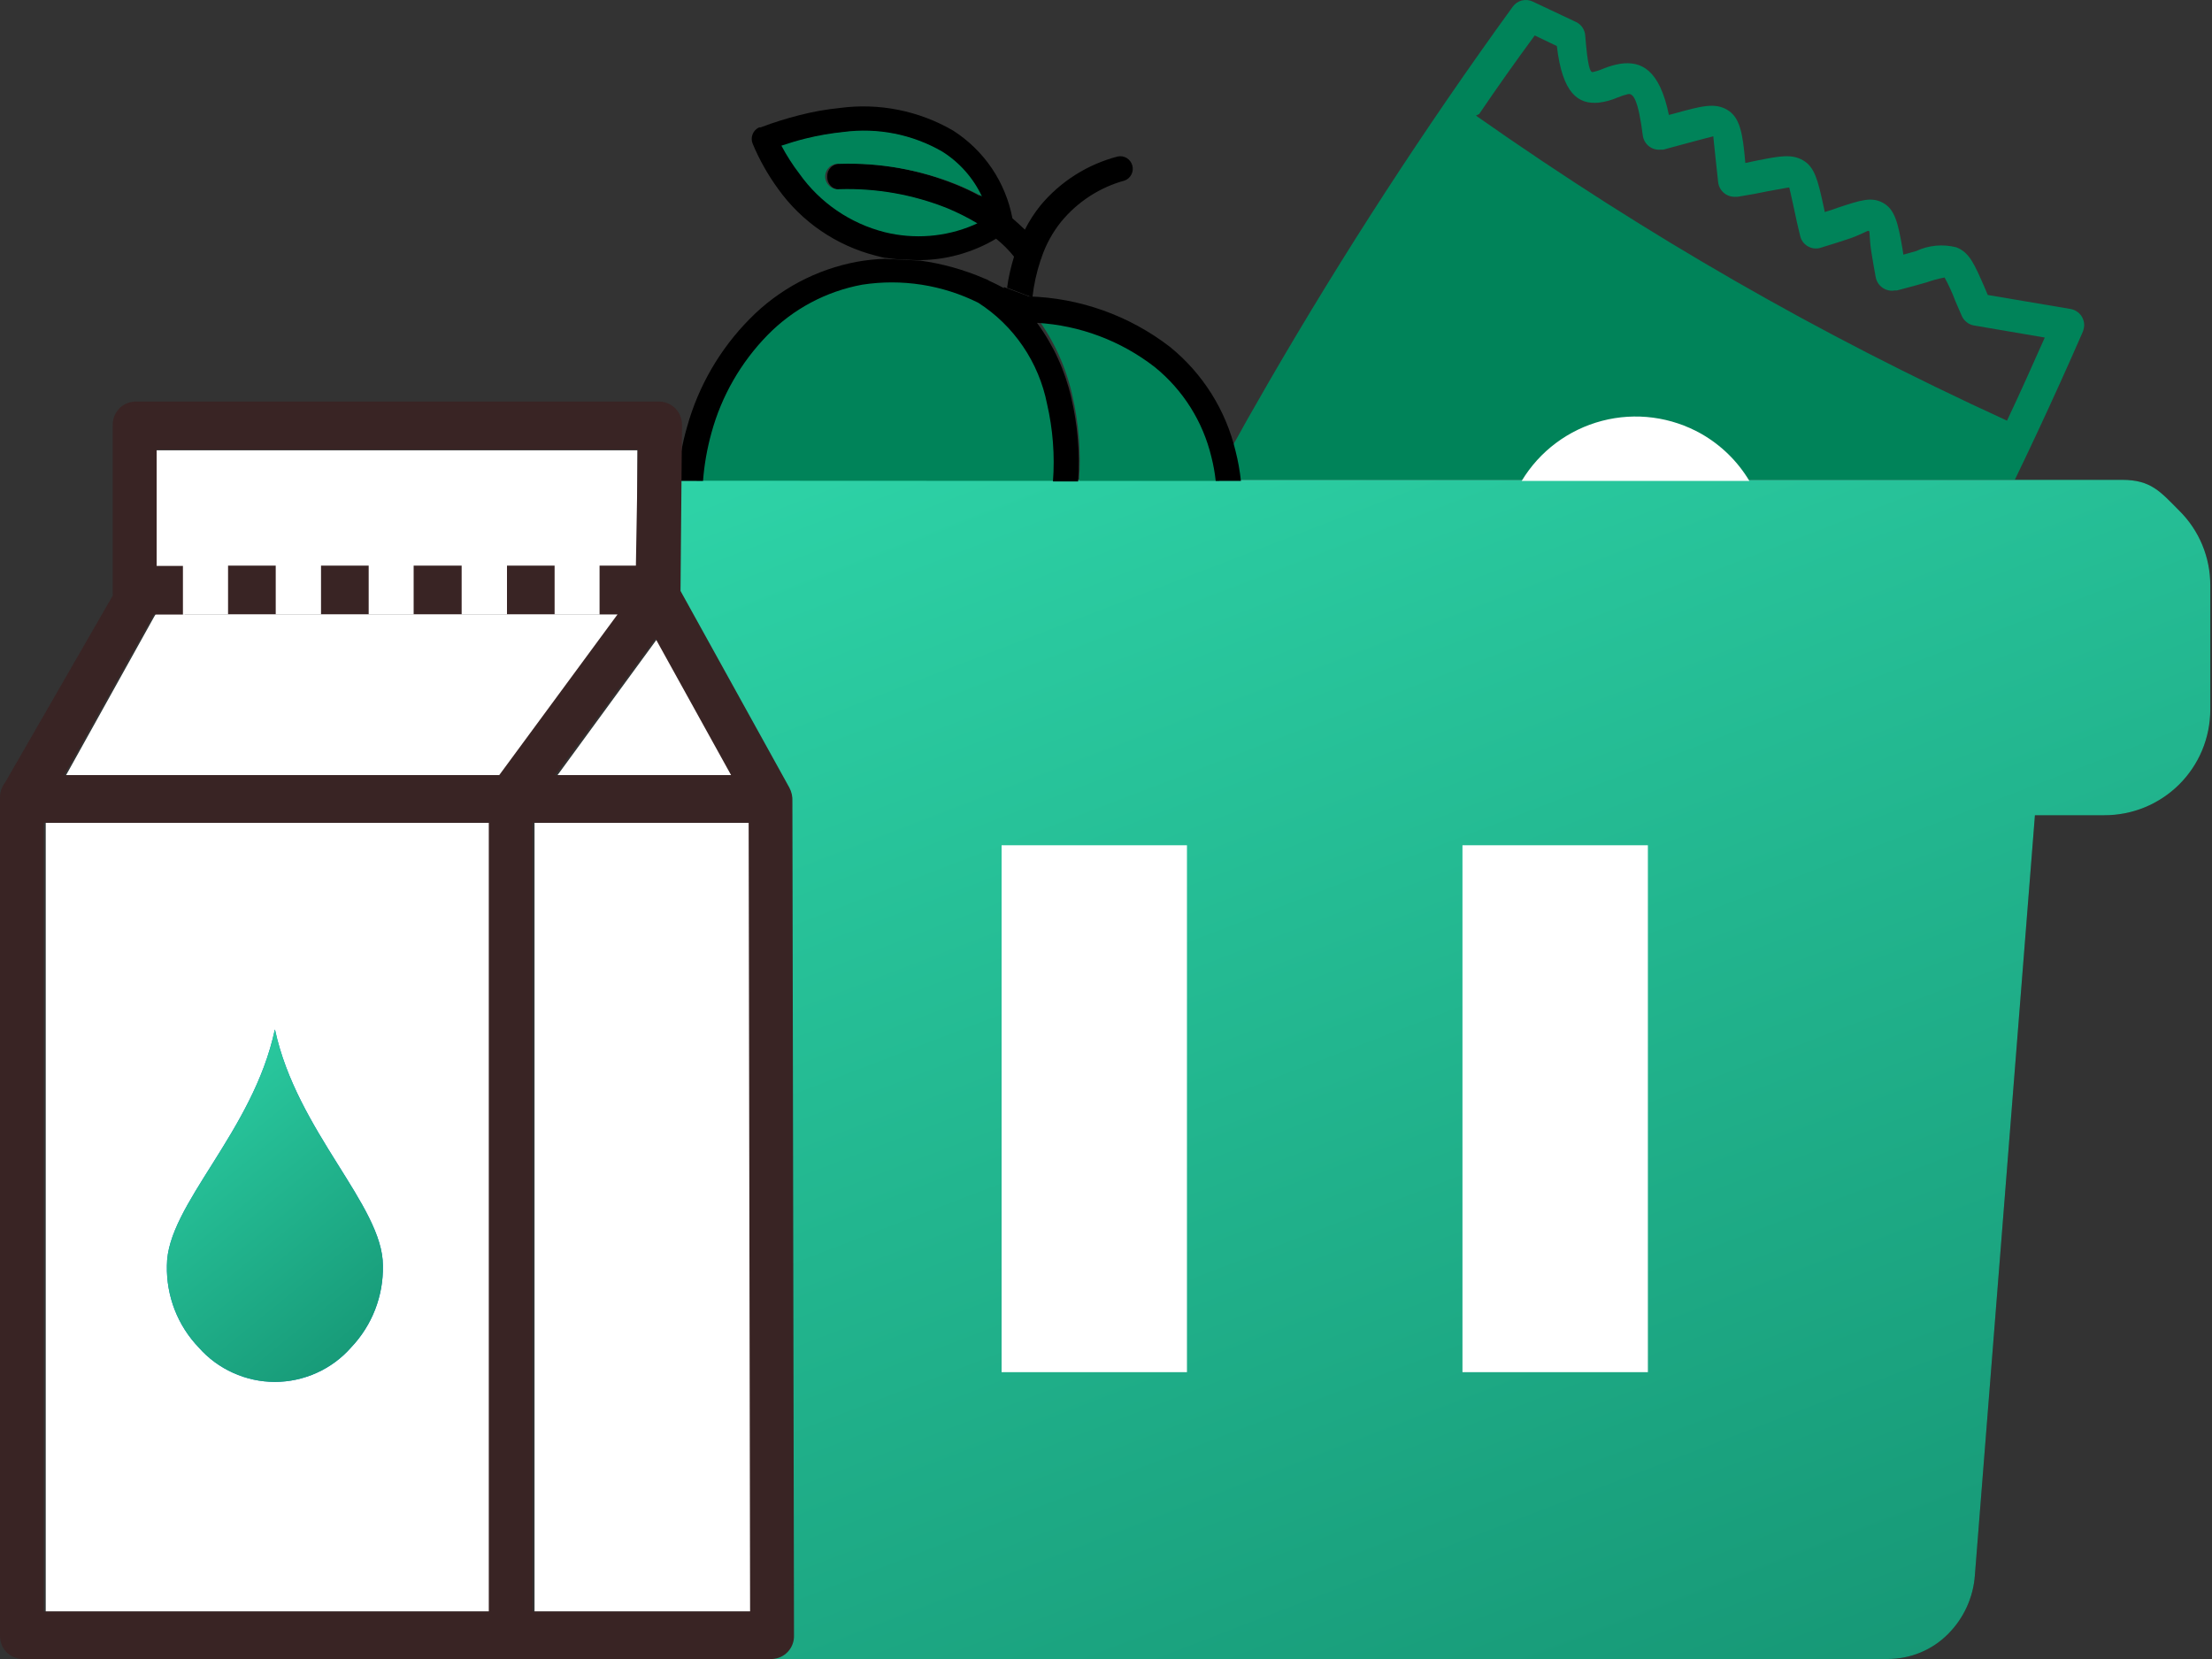 <svg width="40" height="30" viewBox="0 0 40 30" fill="none" xmlns="http://www.w3.org/2000/svg">
<rect x="0" y="0" width="40" height="30" fill="#333333" stroke="none"/>
<path d="M21.464 9.603C21.934 8.695 22.426 7.799 22.94 6.914C24.294 4.577 25.767 2.311 27.353 0.124C27.393 0.067 27.452 0.026 27.519 0.009C27.587 -0.008 27.658 -0.001 27.72 0.03L28.498 0.397C28.547 0.42 28.589 0.456 28.619 0.502C28.648 0.547 28.665 0.6 28.667 0.654C28.709 1.184 28.751 1.304 28.797 1.304C28.86 1.291 28.922 1.272 28.982 1.246C29.087 1.202 29.196 1.17 29.307 1.152C29.672 1.103 30.007 1.246 30.179 2.078L30.28 2.052C30.761 1.919 31.008 1.851 31.236 1.987C31.463 2.124 31.515 2.404 31.561 2.947L31.782 2.901C32.192 2.82 32.403 2.781 32.608 2.901C32.813 3.021 32.872 3.256 32.969 3.698L32.998 3.834C33.09 3.808 33.171 3.779 33.242 3.753C33.639 3.623 33.841 3.552 34.052 3.669C34.263 3.786 34.322 4.023 34.403 4.498L34.419 4.605L34.65 4.54C34.877 4.434 35.133 4.41 35.376 4.472C35.616 4.566 35.701 4.771 35.893 5.21L35.945 5.334L37.441 5.587C37.479 5.594 37.516 5.607 37.549 5.628C37.582 5.649 37.611 5.676 37.634 5.707C37.656 5.739 37.672 5.775 37.681 5.813C37.69 5.851 37.691 5.89 37.684 5.929C37.679 5.952 37.673 5.975 37.665 5.997C37.132 7.218 36.57 8.42 35.98 9.603H21.464ZM26.69 2.091C28.276 3.204 29.808 4.179 31.376 5.08C32.943 5.981 34.543 6.804 36.293 7.607C36.527 7.112 36.751 6.612 36.976 6.104L35.698 5.886C35.649 5.878 35.604 5.858 35.566 5.828C35.527 5.798 35.496 5.759 35.476 5.714L35.359 5.444C35.305 5.298 35.239 5.155 35.164 5.018C35.054 5.039 34.945 5.068 34.839 5.106C34.696 5.148 34.514 5.197 34.303 5.252H34.263C34.186 5.266 34.106 5.248 34.042 5.203C33.977 5.158 33.933 5.089 33.919 5.012C33.893 4.878 33.867 4.719 33.844 4.582C33.798 4.299 33.818 4.189 33.795 4.176C33.772 4.163 33.691 4.225 33.47 4.306C33.324 4.355 33.145 4.413 32.907 4.485C32.87 4.494 32.831 4.496 32.792 4.49C32.754 4.484 32.718 4.47 32.685 4.45C32.652 4.43 32.623 4.403 32.6 4.372C32.578 4.34 32.562 4.305 32.553 4.267C32.507 4.075 32.475 3.942 32.449 3.808C32.387 3.526 32.358 3.389 32.355 3.389C32.351 3.389 32.215 3.412 31.958 3.46C31.818 3.49 31.649 3.522 31.424 3.558H31.395C31.318 3.565 31.241 3.542 31.18 3.494C31.119 3.445 31.08 3.375 31.07 3.298L31.038 3.002C30.998 2.641 30.982 2.465 30.982 2.465C30.982 2.465 30.807 2.508 30.488 2.595L30.078 2.706H30.033C29.956 2.714 29.878 2.692 29.817 2.644C29.757 2.596 29.717 2.526 29.707 2.449C29.623 1.799 29.535 1.688 29.444 1.701C29.378 1.716 29.314 1.737 29.252 1.763C29.141 1.811 29.024 1.843 28.904 1.857C28.546 1.887 28.254 1.704 28.153 0.833L27.753 0.641C27.408 1.109 27.073 1.583 26.748 2.062L26.69 2.091Z" fill="#008359"/>
<path d="M38.372 8.677C38.899 8.677 39.065 8.891 39.409 9.236C39.587 9.412 39.728 9.622 39.824 9.853C39.92 10.084 39.969 10.332 39.969 10.582V12.836C39.968 13.088 39.918 13.336 39.821 13.569C39.724 13.801 39.582 14.011 39.404 14.188C39.225 14.365 39.013 14.505 38.781 14.6C38.548 14.695 38.298 14.743 38.047 14.742H36.798L35.712 28.488C35.683 28.886 35.512 29.261 35.23 29.545C35.087 29.69 34.916 29.805 34.727 29.883C34.538 29.961 34.336 30.001 34.131 30H13.881C13.99 29.995 14.093 29.947 14.166 29.866C14.24 29.786 14.279 29.68 14.275 29.571L14.245 14.495C14.251 14.406 14.232 14.319 14.19 14.241L12.239 10.687L12.258 8.677H38.372Z" fill="#2E1D1D"/>
<path d="M38.372 8.677C38.899 8.677 39.065 8.891 39.409 9.236C39.587 9.412 39.728 9.622 39.824 9.853C39.92 10.084 39.969 10.332 39.969 10.582V12.836C39.968 13.088 39.918 13.336 39.821 13.569C39.724 13.801 39.582 14.011 39.404 14.188C39.225 14.365 39.013 14.505 38.781 14.6C38.548 14.695 38.298 14.743 38.047 14.742H36.798L35.712 28.488C35.683 28.886 35.512 29.261 35.23 29.545C35.087 29.69 34.916 29.805 34.727 29.883C34.538 29.961 34.336 30.001 34.131 30H13.881C13.99 29.995 14.093 29.947 14.166 29.866C14.24 29.786 14.279 29.68 14.275 29.571L14.245 14.495C14.251 14.406 14.232 14.319 14.19 14.241L12.239 10.687L12.258 8.677H38.372Z" fill="url(#paint0_linear_118_72)"/>
<path d="M27.517 8.696C27.841 8.158 28.362 7.769 28.97 7.61C29.578 7.451 30.223 7.537 30.769 7.847C31.125 8.051 31.423 8.343 31.634 8.696H27.517Z" fill="white"/>
<path fill-rule="evenodd" clip-rule="evenodd" d="M21.464 15.285V24.813H18.112V15.285H21.464ZM29.799 15.285V24.813H26.446V15.285H29.799Z" fill="white"/>
<path d="M11.887 11.548L10.082 14.017H13.263L11.897 11.548H11.887ZM9.666 14.878V29.142H13.598L13.572 14.878H9.666ZM8.873 29.142V14.878H0.827V29.142H8.873ZM3.344 11.106H2.814C2.807 11.122 2.798 11.137 2.788 11.152L1.195 14.017H9.061L11.204 11.109H3.341L3.344 11.106Z" fill="white"/>
<path d="M4.973 18.621C5.369 20.462 6.924 21.802 6.924 22.885C6.935 23.436 6.728 23.968 6.348 24.367C6.176 24.563 5.964 24.719 5.726 24.826C5.489 24.933 5.231 24.989 4.971 24.989C4.71 24.989 4.453 24.933 4.216 24.826C3.978 24.719 3.766 24.563 3.594 24.367C3.405 24.17 3.257 23.938 3.158 23.683C3.06 23.429 3.012 23.157 3.018 22.885C3.018 21.792 4.576 20.472 4.969 18.621H4.973Z" fill="#027CBD"/>
<path d="M4.973 18.621C5.369 20.462 6.924 21.802 6.924 22.885C6.935 23.436 6.728 23.968 6.348 24.367C6.176 24.563 5.964 24.719 5.726 24.826C5.489 24.933 5.231 24.989 4.971 24.989C4.71 24.989 4.453 24.933 4.216 24.826C3.978 24.719 3.766 24.563 3.594 24.367C3.405 24.17 3.257 23.938 3.158 23.683C3.06 23.429 3.012 23.157 3.018 22.885C3.018 21.792 4.576 20.472 4.969 18.621H4.973Z" fill="url(#paint1_linear_118_72)"/>
<path fill-rule="evenodd" clip-rule="evenodd" d="M2.832 8.143H11.525V11.112H2.832V8.143Z" fill="white"/>
<path d="M18.754 5.747C19.058 6.161 19.273 6.634 19.388 7.135C19.508 7.646 19.549 8.173 19.512 8.696H22.051C21.969 7.866 21.565 7.1 20.926 6.563C20.3 6.08 19.543 5.796 18.754 5.747ZM19.05 8.696C19.087 8.209 19.05 7.719 18.939 7.243C18.864 6.863 18.712 6.502 18.494 6.182C18.277 5.862 17.997 5.589 17.671 5.379C17.009 5.05 16.261 4.937 15.531 5.054C14.869 5.175 14.261 5.499 13.791 5.981C13.297 6.483 12.94 7.103 12.754 7.782C12.672 8.08 12.62 8.385 12.598 8.693L19.05 8.696Z" fill="#008359"/>
<path d="M18.211 5.204C18.237 5.013 18.28 4.825 18.337 4.641C18.241 4.521 18.132 4.412 18.012 4.316C17.913 4.376 17.81 4.429 17.703 4.475C17.294 4.654 16.848 4.73 16.403 4.696C16.285 4.696 16.169 4.686 16.051 4.667C15.983 4.667 15.915 4.641 15.843 4.625C15.126 4.443 14.497 4.014 14.068 3.412C13.885 3.16 13.732 2.889 13.612 2.602C13.588 2.547 13.587 2.484 13.609 2.428C13.631 2.372 13.674 2.327 13.729 2.303H13.755C13.985 2.216 14.22 2.142 14.458 2.082C14.698 2.02 14.943 1.977 15.19 1.952C15.898 1.858 16.617 2.002 17.235 2.361C17.513 2.539 17.751 2.771 17.936 3.044C18.12 3.317 18.247 3.625 18.308 3.948C18.386 4.013 18.461 4.085 18.533 4.153C18.612 3.997 18.706 3.85 18.816 3.714C19.177 3.281 19.665 2.972 20.211 2.83C20.267 2.818 20.325 2.828 20.374 2.857C20.423 2.887 20.459 2.934 20.475 2.989C20.491 3.044 20.486 3.103 20.46 3.154C20.435 3.205 20.391 3.245 20.337 3.265C19.885 3.388 19.483 3.65 19.186 4.013C19.034 4.203 18.916 4.417 18.838 4.647C18.834 4.665 18.827 4.683 18.819 4.699C18.745 4.92 18.695 5.148 18.669 5.379L18.211 5.204ZM17.606 4.02C17.437 3.92 17.261 3.832 17.079 3.756C16.47 3.517 15.818 3.406 15.164 3.431C15.106 3.425 15.053 3.397 15.015 3.353C14.977 3.309 14.957 3.252 14.959 3.194C14.958 3.164 14.963 3.134 14.973 3.106C14.984 3.078 15 3.053 15.021 3.031C15.041 3.009 15.066 2.992 15.093 2.979C15.12 2.967 15.15 2.961 15.18 2.96C15.898 2.936 16.612 3.064 17.277 3.334C17.428 3.394 17.575 3.463 17.716 3.542C17.565 3.213 17.323 2.936 17.017 2.742C16.482 2.434 15.86 2.312 15.248 2.394C15.029 2.417 14.812 2.455 14.598 2.508C14.451 2.543 14.305 2.589 14.162 2.634C14.251 2.811 14.354 2.979 14.471 3.139C14.838 3.655 15.378 4.024 15.993 4.179C16.518 4.309 17.072 4.265 17.57 4.052L17.648 4.017L17.606 4.02Z" fill="black"/>
<path d="M18.593 5.36C19.524 5.385 20.424 5.706 21.162 6.277C21.75 6.756 22.165 7.415 22.342 8.153C22.388 8.332 22.42 8.513 22.44 8.696H21.984C21.968 8.55 21.942 8.406 21.906 8.264C21.753 7.624 21.393 7.052 20.882 6.638C20.269 6.162 19.526 5.883 18.752 5.838C19.05 6.243 19.261 6.706 19.373 7.197C19.489 7.691 19.531 8.2 19.497 8.706H19.041C19.076 8.236 19.04 7.764 18.934 7.304C18.86 6.931 18.712 6.577 18.498 6.262C18.284 5.947 18.009 5.679 17.689 5.474C17.04 5.151 16.307 5.037 15.591 5.148C14.94 5.268 14.343 5.586 13.88 6.059C13.398 6.552 13.048 7.159 12.866 7.825C12.787 8.11 12.735 8.401 12.713 8.696H12.254C12.275 8.366 12.332 8.039 12.424 7.721C12.628 6.984 13.018 6.313 13.555 5.769C14.083 5.23 14.764 4.868 15.506 4.732C15.668 4.703 15.831 4.686 15.994 4.68L16.645 4.713C17.044 4.768 17.435 4.878 17.805 5.038L17.861 5.061L17.887 5.077C17.975 5.119 18.066 5.161 18.154 5.21V5.191L18.589 5.353V5.373L18.593 5.36Z" fill="black"/>
<path d="M17.669 4.036C17.497 3.933 17.317 3.843 17.132 3.766C16.512 3.518 15.848 3.401 15.181 3.421C15.148 3.425 15.116 3.422 15.084 3.412C15.053 3.403 15.024 3.386 15 3.365C14.976 3.343 14.956 3.317 14.943 3.287C14.929 3.257 14.922 3.225 14.922 3.192C14.922 3.16 14.929 3.127 14.943 3.097C14.956 3.068 14.976 3.041 15 3.019C15.024 2.998 15.053 2.982 15.084 2.972C15.116 2.962 15.148 2.959 15.181 2.963C15.909 2.939 16.635 3.068 17.311 3.34C17.464 3.405 17.613 3.473 17.756 3.551C17.6 3.219 17.352 2.938 17.041 2.742C16.499 2.429 15.869 2.304 15.249 2.387C15.021 2.41 14.795 2.449 14.573 2.504C14.423 2.54 14.277 2.586 14.13 2.634C14.225 2.812 14.333 2.982 14.456 3.142C14.828 3.667 15.376 4.041 16 4.199C16.533 4.33 17.095 4.286 17.6 4.072L17.678 4.036H17.669Z" fill="#008359"/>
<path d="M2.039 10.758V7.695C2.035 7.585 2.074 7.478 2.148 7.396C2.223 7.315 2.326 7.267 2.436 7.262H11.935C12.045 7.267 12.148 7.315 12.223 7.396C12.297 7.478 12.336 7.585 12.332 7.695C12.334 7.709 12.334 7.723 12.332 7.737L12.306 10.686L14.273 14.241C14.315 14.319 14.334 14.406 14.329 14.495L14.358 29.571C14.362 29.68 14.323 29.786 14.25 29.866C14.176 29.947 14.073 29.995 13.964 30H0.397C0.343 29.998 0.29 29.985 0.24 29.962C0.191 29.94 0.147 29.907 0.11 29.868C0.073 29.828 0.044 29.781 0.025 29.73C0.007 29.679 -0.002 29.625 0 29.571V14.426C-0.001 14.325 0.032 14.226 0.095 14.146L2.046 10.758H2.039ZM9.633 14.878V29.141H13.564L13.538 14.878H9.633ZM8.839 29.141V14.878H0.791V29.141H8.839ZM10.849 10.228H11.499L11.535 8.13H2.833V10.234H3.308V11.112H2.781L2.755 11.158L1.161 14.016H9.028L11.168 11.109H10.842V10.228H10.849ZM9.168 10.228H10.029V11.106H9.168V10.228ZM7.486 10.228H8.348V11.106H7.48V10.228H7.486ZM5.805 10.228H6.667V11.106H5.805V10.228ZM4.124 10.228H4.986V11.106H4.124V10.228ZM11.854 11.548L10.039 14.016H13.22L11.854 11.548Z" fill="#392424"/>
<defs>
<linearGradient id="paint0_linear_118_72" x1="8.371" y1="7.074" x2="20.5" y2="38.549" gradientUnits="userSpaceOnUse">
<stop stop-color="#30D9AC"/>
<stop offset="1" stop-color="#149271"/>
</linearGradient>
<linearGradient id="paint1_linear_118_72" x1="2.473" y1="18.143" x2="7.761" y2="24.617" gradientUnits="userSpaceOnUse">
<stop stop-color="#30D9AC"/>
<stop offset="1" stop-color="#149271"/>
</linearGradient>
</defs>
</svg>

